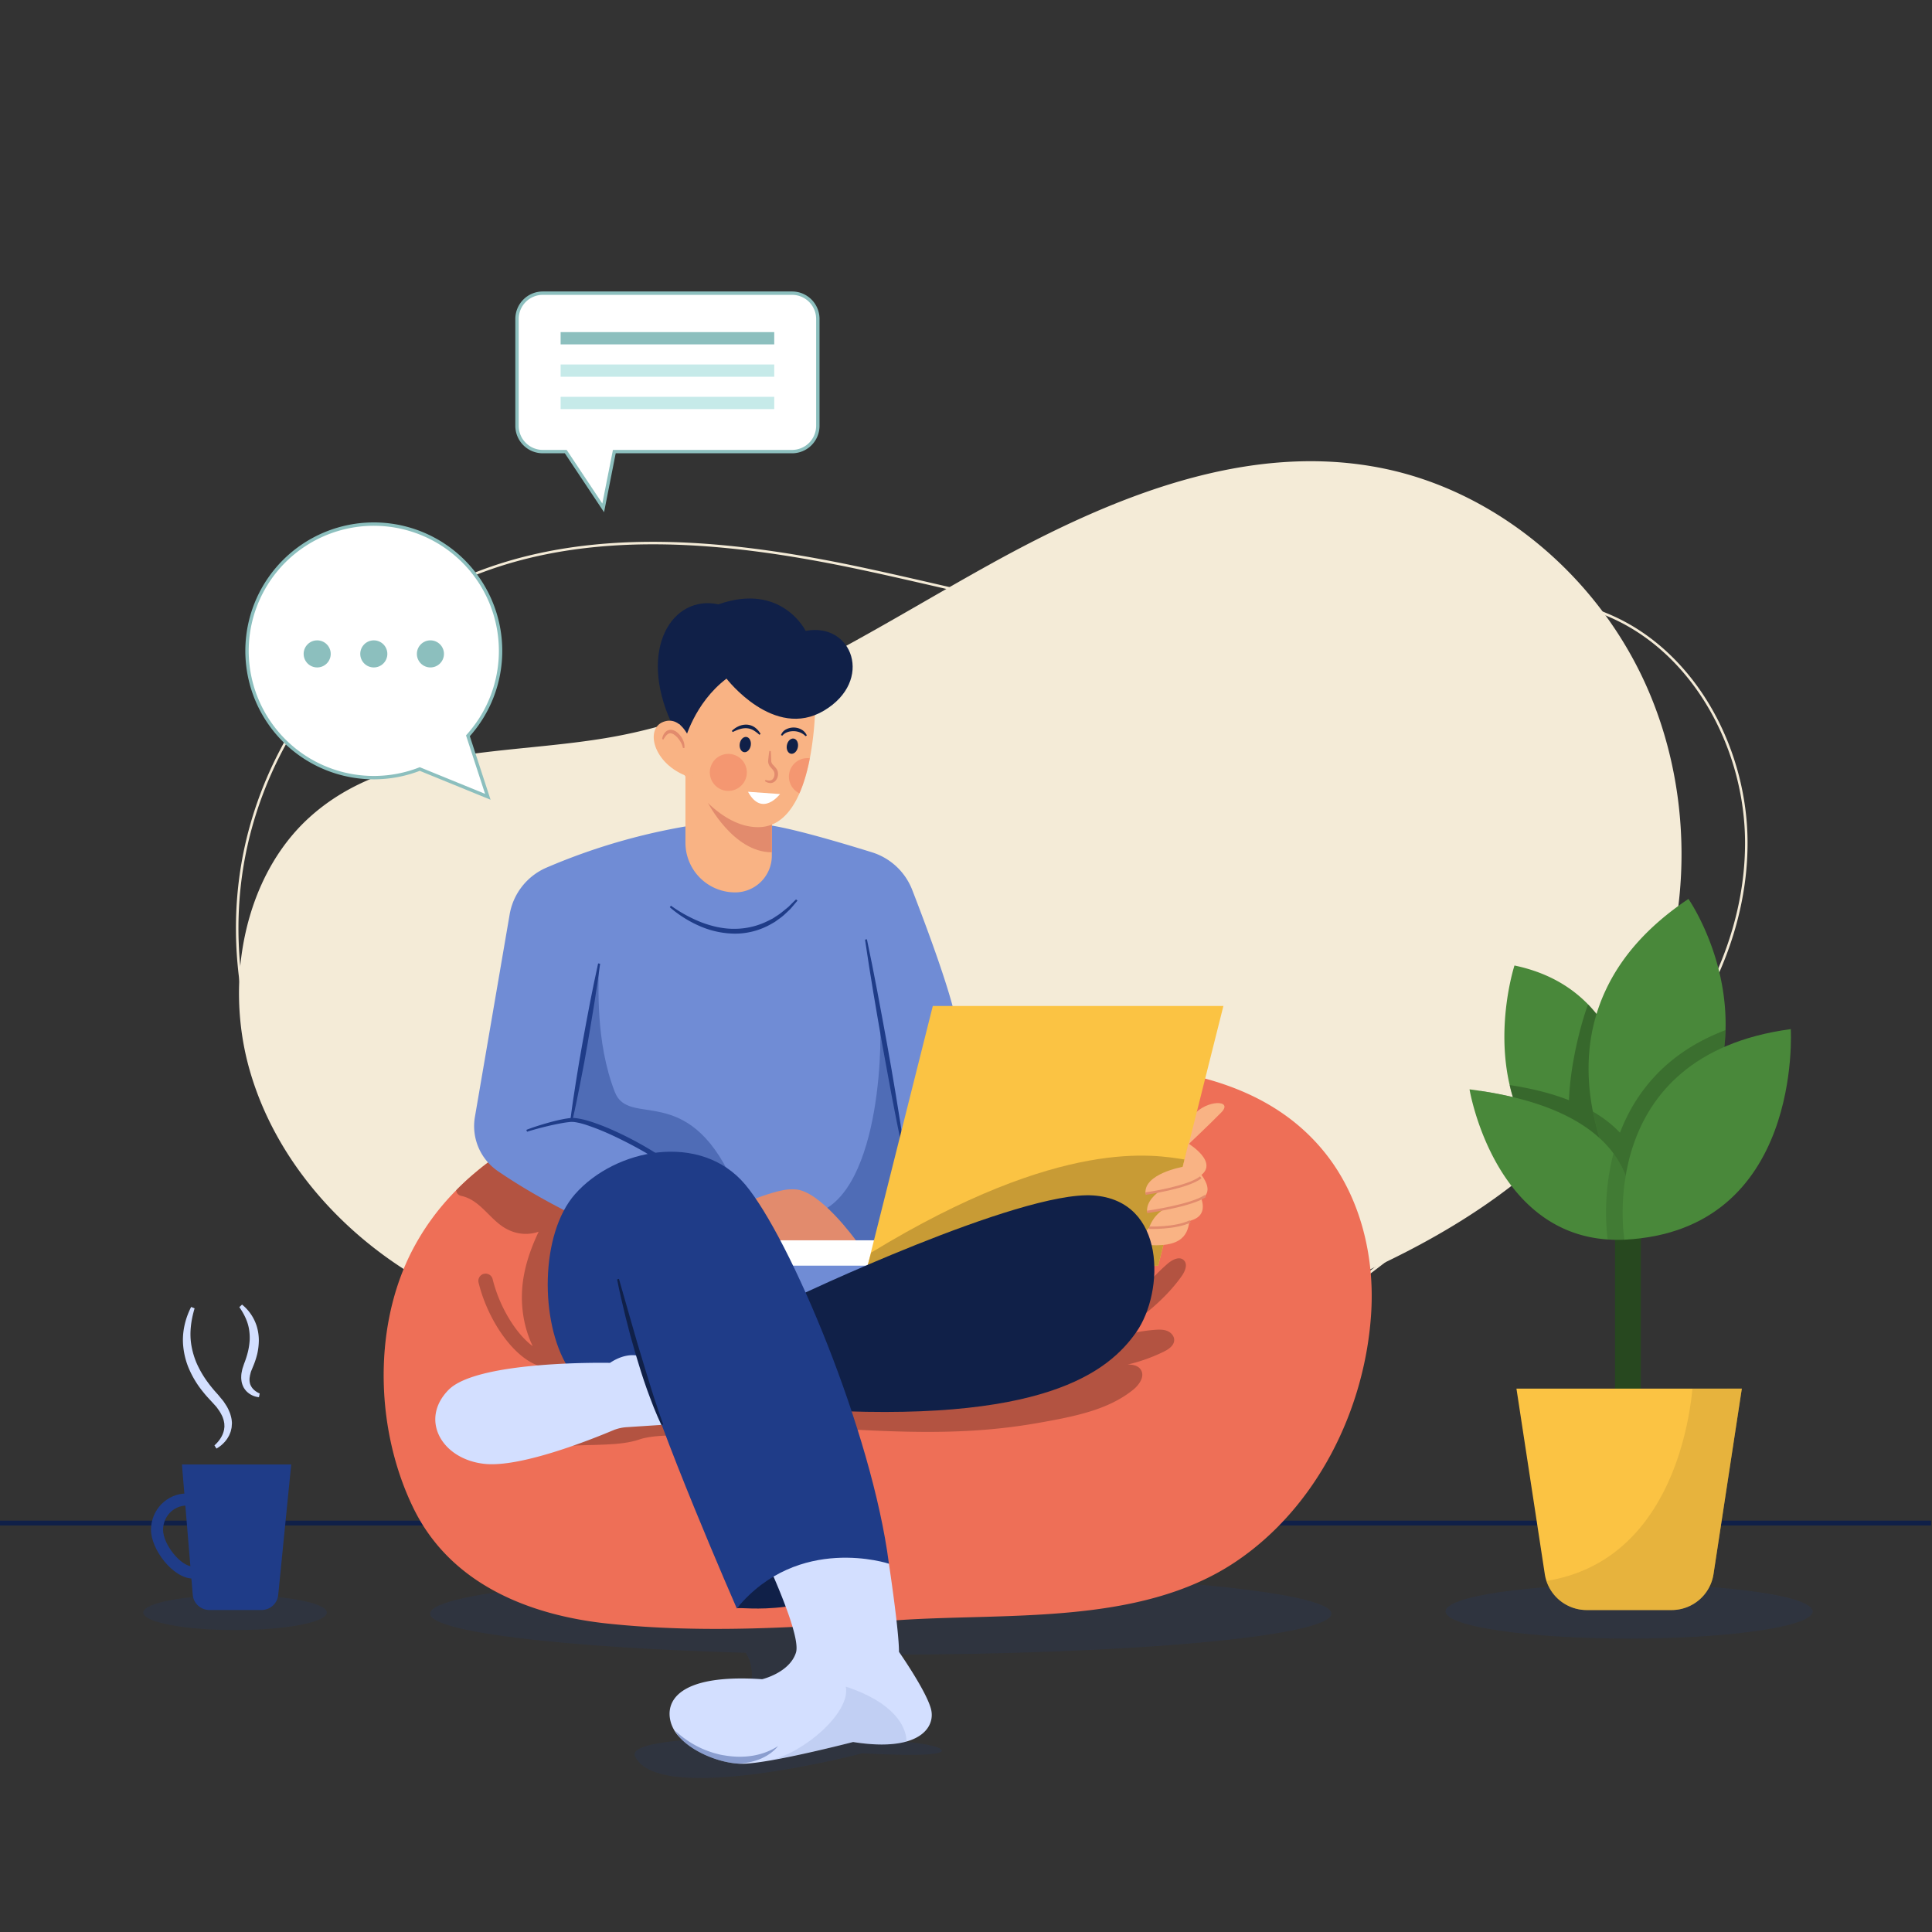 <svg id="Layer_1" data-name="Layer 1" xmlns="http://www.w3.org/2000/svg" viewBox="0 0 2000 2000"><rect x="0" y="0" width="2000" height="2000" fill="#333333" stroke="none"/><defs><style>.cls-1,.cls-23,.cls-3{fill:none;}.cls-1{stroke:#f4ebd7;stroke-width:2.6px;}.cls-1,.cls-23,.cls-26,.cls-3{stroke-miterlimit:10;}.cls-2{fill:#f4ebd7;}.cls-3{stroke:#102048;stroke-width:5px;}.cls-20,.cls-24,.cls-4,.cls-5{fill:#1f3c88;}.cls-4{opacity:0.15;}.cls-6{fill:#d3dfff;}.cls-10,.cls-11,.cls-7,.cls-9{fill:#27481f;}.cls-8{fill:#49883a;}.cls-9{opacity:0.5;}.cls-10{opacity:0.38;}.cls-11{opacity:0.2;}.cls-12{fill:#fbc343;}.cls-13,.cls-22{fill:#c89b35;}.cls-13,.cls-20,.cls-25{opacity:0.4;}.cls-14,.cls-25{fill:#ee6f57;}.cls-15{fill:#f9b384;}.cls-16{fill:#b35341;}.cls-17{fill:#708cd5;}.cls-18{fill:#102048;}.cls-19{fill:#e28b6d;}.cls-21,.cls-26{fill:#fff;}.cls-23{stroke:#e28b6d;stroke-width:2.5px;}.cls-24{opacity:0.1;}.cls-26{stroke:#8cbfbe;stroke-width:3.5px;}.cls-27{fill:#8cbfbe;}.cls-28{fill:#c6eae9;}</style></defs><path class="cls-1" d="M1467.54,1280.14a331.94,331.94,0,0,1,39-24c70.2-36.07,135.93-73.1,190.76-129.92,64.94-67.31,110.46-158.21,110.47-253.58S1756.43,679.54,1671.93,640c-105.16-49.23-225.46-2.42-339.88,9.38-147.51,15.21-294.16-29.69-439.72-60.69s-303.76-46.78-436,21.47c-106.44,55-184.82,163.74-205.31,284.92s17.41,251.89,99.27,342.38c118.09,130.56,303.85,165.72,476.1,174a2295.15,2295.15,0,0,0,380.31-13.18c56.86-6.73,110.08-18.3,160.3-46.58C1403.16,1331.37,1434,1303.67,1467.54,1280.14Z"/><path class="cls-2" d="M685.9,1399.82C597.23,1389.33,508,1367.9,429.66,1321s-145.22-121.9-171.32-213.6S252.87,907.6,320,846.45c83.58-76.1,207.41-64,316.24-84,140.3-25.72,263.36-109,389.22-178.63S1293,455.8,1433.71,485.27C1547,509,1649.07,592.14,1701.12,703.06s52.83,247,2,356.35c-73.28,157.84-235.1,242.46-391.78,297.58a2126.47,2126.47,0,0,1-354.6,91.35c-44.27,7.4-89.45,13.4-134,6.39s-89.12-28.56-116.71-67.14Z"/><line class="cls-3" y1="1576.65" x2="1999.19" y2="1576.65"/><ellipse class="cls-4" cx="243.33" cy="1669.34" rx="95" ry="18.09"/><path class="cls-5" d="M199.75,1634.13c-20.55,0-43.43-30.09-43.43-50.48,0-20.73,16.52-37.59,36.83-37.59S230,1562.92,230,1583.65C230,1603.17,221.78,1634.13,199.75,1634.13Zm-6.6-75.57c-13.42,0-24.33,11.25-24.33,25.09,0,15.26,18.5,38,30.93,38,11.43,0,17.74-22.46,17.74-38C217.49,1569.81,206.57,1558.56,193.15,1558.56Z"/><path class="cls-5" d="M270.82,1666.65H216.73a17.27,17.27,0,0,1-17.21-15.84L188.33,1516H301.46L288,1651.09A17.27,17.27,0,0,1,270.82,1666.65Z"/><path class="cls-6" d="M201.45,1354.38c-3.79,12.68-5.48,25.74-3.33,38.3a82.84,82.84,0,0,0,5.32,18.23,105.68,105.68,0,0,0,9.31,16.75,141.4,141.4,0,0,0,12.13,15.19c1.06,1.15,2.21,2.57,3.37,4s2.34,2.73,3.4,4.2l3,4.62a38.9,38.9,0,0,1,2.48,5A29,29,0,0,1,239,1466a26.86,26.86,0,0,1,1,5.69,11.8,11.8,0,0,1,0,2.91l-.2,2.91c-.14,1-.4,1.9-.61,2.85a14,14,0,0,1-.82,2.77l-1.09,2.65c-.45.84-.93,1.65-1.4,2.46a16.86,16.86,0,0,1-1.57,2.32,19.09,19.09,0,0,1-1.75,2.15,32.46,32.46,0,0,1-8.49,6.85l-2.08-3.31c4.62-4.07,8.42-9.55,9.7-15.2a9,9,0,0,0,.39-2.12c.07-.72.22-1.42.24-2.13l-.09-2.15a7.32,7.32,0,0,0-.25-2.12,20,20,0,0,0-1.06-4.19,21.37,21.37,0,0,0-1.73-4,42.66,42.66,0,0,0-2.27-3.91l-2.68-3.75c-1-1.21-2.1-2.34-3.13-3.52l-3.32-3.61c-2.37-2.55-4.74-5.1-6.91-7.85a104.38,104.38,0,0,1-6.33-8.41,100.48,100.48,0,0,1-9.92-18.74,79.45,79.45,0,0,1-4.94-20.77c-1.46-14.28,1.93-28.6,8.19-40.85Z"/><path class="cls-6" d="M250.58,1350.52a46.71,46.71,0,0,1,15.36,22.93,51,51,0,0,1,2,14.1,64.79,64.79,0,0,1-1.64,14,82.65,82.65,0,0,1-4.37,13.14l-1.18,2.9c-.35.91-.78,1.81-1.08,2.72L259,1423c-.28.92-.31,1.79-.51,2.69a14,14,0,0,0-.18,2.63,12.44,12.44,0,0,0,.22,2.54,14.73,14.73,0,0,0,.6,2.44,17,17,0,0,0,1.15,2.25c1.74,3,5.07,5.46,8.56,7l-.77,3.83a20.94,20.94,0,0,1-13.29-6.54,24.13,24.13,0,0,1-2.38-3.24,23.83,23.83,0,0,1-1.62-3.71,18.74,18.74,0,0,1-.85-3.91,20.57,20.57,0,0,1-.2-3.9,26.44,26.44,0,0,1,.31-3.8l.74-3.64c.31-1.19.73-2.3,1.09-3.46s.75-2.34,1.11-3.24a95.14,95.14,0,0,0,3.71-11.75,70.62,70.62,0,0,0,1.78-11.92,54.78,54.78,0,0,0-.78-11.86c-1.38-7.86-5.07-15.27-9.92-22.29Z"/><ellipse class="cls-4" cx="1686.46" cy="1668.13" rx="190" ry="28.13"/><rect class="cls-7" x="1671.89" y="1210" width="26.67" height="260.83"/><path class="cls-8" d="M1691.88,1192.48a371.7,371.7,0,0,1-3.57,45c-1.13,7.9-2.08,12.46-2.08,12.46-72.8-23.63-106.2-68.75-120.1-114.28-1.3-4.15-2.4-8.32-3.35-12.48-14.7-63.34,5-123.7,5-123.7,33.38,7,58,21.53,76.18,40.25,3.12,3.21,6,6.5,8.75,9.93C1686.26,1091.75,1692.68,1149.73,1691.88,1192.48Z"/><path class="cls-8" d="M1786.26,1066.38c-1.45,50.64-21.15,109.64-82.25,166.29-4.68,4.35-9.63,8.71-14.83,13-.55.47-1.1.92-1.65,1.37,0,0-10.12-14.84-20.55-39-.15-.36-.3-.68-.42-1a289.1,289.1,0,0,1-10.58-28.78,273.36,273.36,0,0,1-7-27.52c-7.35-37.27-7.37-81.48,13-125.23,15.25-32.95,42-65.62,85.9-94.95C1747.83,930.57,1788.51,988.67,1786.26,1066.38Z"/><path class="cls-9" d="M1704,1232.67c-4.68,4.35-9.63,8.71-14.83,13-.55.47-1.1.92-1.65,1.37,0,0-10.12-14.84-20.55-39-.14-.33-.28-.7-.42-1h0c-.88-2.06-1.77-4.19-2.64-6.38-.34-.84-.67-1.72-1-2.57-.57-1.47-1.15-2.93-1.71-4.45-.45-1.19-.88-2.44-1.31-3.67s-.93-2.54-1.37-3.85q-1.3-3.84-2.55-7.86a273.36,273.36,0,0,1-7-27.52c-6-30.4-7.12-65.42,3.73-101-2.73-3.43-5.63-6.72-8.75-9.93-7,18.5-18.39,60.89-19.75,99.12-16.83-6.59-37.06-12-61.43-15.67,1,4.16,2,8.33,3.35,12.48q-15.56-3.72-33.72-6.45c9.57,32.65,48,136.65,148.17,138.2q3.83.08,7.75-.07c4.13-.13,8.35-.46,12.7-1C1701,1266.42,1705.53,1252.25,1704,1232.67Z"/><path class="cls-8" d="M1689,1261.92a.69.69,0,0,1,0,.25c0,.63-.1,1.23-.17,1.8a7.83,7.83,0,0,0-.1.83c-.05.47-.1.92-.18,1.37-.17,1.38-.37,2.65-.57,3.88-.13.8-.28,1.57-.43,2.33a74.48,74.48,0,0,1-2.82,10.72,157.09,157.09,0,0,1-20.48,0c-118.62-8-143-155.41-143-155.41q5.73.72,11.2,1.58,18.18,2.7,33.72,6.45c42.88,10.2,71.25,25.57,89.85,42.57a109.13,109.13,0,0,1,14.23,15.68,95.41,95.41,0,0,1,18.1,43.57c.42,2.81.7,5.53.87,8.18A103.82,103.82,0,0,1,1689,1261.92Z"/><path class="cls-10" d="M1786.26,1066.38a209.33,209.33,0,0,1-18.78,80.89c-12.72,28.18-32.92,57.08-63.47,85.4-.13.1-.25.23-.38.33-1.8,1.67-3.65,3.35-5.55,5-.55.5-1.1,1-1.67,1.5-2.35,2.06-4.75,4.13-7.23,6.18-.17-2.65-.45-5.37-.87-8.18a95.41,95.41,0,0,0-18.1-43.57,109.13,109.13,0,0,0-14.23-15.68,273.36,273.36,0,0,1-7-27.52,134.55,134.55,0,0,1,18,12.47,112.63,112.63,0,0,1,10,9.35C1692.68,1131.7,1724.16,1089.85,1786.26,1066.38Z"/><path class="cls-11" d="M1689,1261.92a.69.69,0,0,1,0,.25c0,.63-.1,1.23-.17,1.8a7.83,7.83,0,0,0-.1.83c-.05.47-.1.92-.18,1.37-.17,1.38-.37,2.65-.57,3.88-.15.8-.28,1.57-.43,2.33a74.48,74.48,0,0,1-2.82,10.72,157.09,157.09,0,0,1-20.48,0c-1.1-8.18-4.27-38.61,2.8-75,.9-4.63,2-9.35,3.23-14.13a95.41,95.41,0,0,1,18.1,43.57c.42,2.81.7,5.53.87,8.18A103.82,103.82,0,0,1,1689,1261.92Z"/><path class="cls-12" d="M1803.13,1437.5l-29.32,192a43.83,43.83,0,0,1-43.33,37.2h-88a43.89,43.89,0,0,1-43.32-37.2l-29.33-192Z"/><path class="cls-8" d="M1681.58,1283.33s-32.13-190.55,172.22-218C1853.8,1065.3,1866.62,1274.12,1681.58,1283.33Z"/><path class="cls-13" d="M1803.13,1437.5l-29.32,192a43.83,43.83,0,0,1-43.33,37.2h-88a43.8,43.8,0,0,1-41.62-30.13c114.32-18.32,145-136,151.17-199Z"/><path class="cls-4" d="M1378.27,1670.44c0-23.44-208.86-42.45-466.52-42.45s-466.52,19-466.52,42.45c0,19,137.41,35.12,326.81,40.52,20.63,33.84-13.8,74.31-40.19,88.91-46.33,2.31-79.59,7.47-74.35,18.46,24.76,52,235.21-3.33,235.21-3.33s82.29,5.12,82.29-2.71c0-3.6-14.49-6.89-38.33-9.39l1.76-.1-88.84-90.28q30.51.38,62.16.38C1169.41,1712.9,1378.27,1693.89,1378.27,1670.44Z"/><path class="cls-14" d="M1419.48,1358.6c-6.15,101.47-57.3,202.87-141.15,258.67-99.95,66.53-239.7,51.81-353.52,60.28-98.4,7.33-197.55,13.62-296,3.15-80.65-8.6-162-40.55-200.52-118.85-38.6-78.48-42.78-182.75-4.18-262.18a254.73,254.73,0,0,1,48.15-67.52c3.15-3.23,6.43-6.38,9.75-9.45q3.38-3.12,6.85-6.12c3.55-3.08,7.2-6.08,10.9-9,1.23-1,2.45-1.9,3.7-2.84s2.48-1.88,3.73-2.81,2.5-1.85,3.77-2.75l2.85-2q2.37-1.7,4.8-3.3a335,335,0,0,1,45.15-25.55,359,359,0,0,1,46.6-18.13c51.78-16.07,105.85-21.77,159.28-28.79,113.37-14.88,228.8-20,343.07-19.88,93.25,0,198.25,14,260.6,94C1408.53,1240.72,1423,1300.8,1419.48,1358.6Z"/><path class="cls-15" d="M1227.51,1187.21s24-22.59,36.8-35.67-15.07-13.5-28.77,2.79S1227.51,1187.21,1227.51,1187.21Z"/><path class="cls-16" d="M563.78,1168.3a335,335,0,0,0-45.15,25.55q-2.43,1.61-4.8,3.3l-2.85,2c-1.27.9-2.52,1.83-3.77,2.75s-2.5,1.85-3.73,2.81-2.47,1.89-3.7,2.84c-3.65,2.91-7.22,5.88-10.75,8.93l-.15.08q-3.48,3-6.85,6.12c-3.32,3.07-6.6,6.22-9.75,9.45a6.37,6.37,0,0,0,4.84,5.78c18.76,3.8,28.16,21.7,43.28,31.88,11.23,7.55,24.49,9.62,37.19,5.29-13.67,29-21.21,57.69-15.31,90.1a115.42,115.42,0,0,0,9.16,28.35c-17.57-13-34.5-41-41.46-69.36a7.5,7.5,0,0,0-14.57,3.58c8.62,35.1,30.56,68.83,53.36,82a48.88,48.88,0,0,0,16.39,6,114.81,114.81,0,0,0,15.1,16l33.7,9.42,27.5-177.5Z"/><path class="cls-17" d="M661.46,1287.5c-69.68-27.14-118.05-56-146.14-75.21a56.46,56.46,0,0,1-23.68-56.16l35.93-209.44a64.63,64.63,0,0,1,38.1-48.5A638.75,638.75,0,0,1,729,852.5a392.69,392.69,0,0,1,63.12,1.25c23.29,2.3,76.59,18,110.47,28.53a65.63,65.63,0,0,1,41.76,39c14.21,36.62,37.29,98.45,44.65,131.87,25.42,115.42,21.25,106.88,21.25,106.88l26.25,177.5-278.75,15.62-71.25-32.5Z"/><path class="cls-18" d="M834,653.12s-24.69-50.62-90.31-27.5c-47.5-10.31-83.75,45.94-48.75,122.5l65.93,15.32Z"/><path class="cls-15" d="M799,796.25V885.8a38,38,0,0,1-38,38,51.44,51.44,0,0,1-51.43-51.43V796.25Z"/><path class="cls-19" d="M799,833.4v48.85c-39.83.2-66.25-51.3-66.25-51.3Z"/><path class="cls-15" d="M838.36,785c-2.4,12.4-5.83,25.09-10.75,36.27-8.6,19.62-21.73,34.57-41.78,35-46.92,1-83.12-63.13-83.12-63.13l7.5-87.5,35.62-40L844,726.25A332,332,0,0,1,838.36,785Z"/><path class="cls-18" d="M708.65,767.5s9.68-39.38,43.43-65c0,0,49.07,64.06,100.94,33.12s29.38-91.87-19.06-82.5l-55.63-6.24-69.68,22.18-11.88,54.69Z"/><path class="cls-20" d="M757.9,1221.31c-47.27-102.14-106.86-53.39-121.44-90.89-20.44-52.55-16.56-112-16.67-130l-28.47,160.31s63.57,6,87.07,44.32Z"/><path class="cls-5" d="M621.24,997.68c-1.77,13.72-3.86,27.38-6,41s-4.57,27.25-6.83,40.88-4.87,27.19-7.54,40.75l-4.07,20.32c-1.47,6.76-2.84,13.53-4.43,20.26l-2.06-.36c.82-6.87,1.86-13.7,2.79-20.55l3.15-20.49q3.22-20.46,6.91-40.86c2.55-13.58,4.9-27.19,7.61-40.74s5.38-27.1,8.42-40.59Z"/><path class="cls-5" d="M897.42,972.33c3.78,17.81,7.28,35.67,10.7,53.55s6.62,35.79,9.94,53.69,6.28,35.85,9.3,53.8l4.36,27c1.35,9,2.79,18,4,27l-1.92.34c-2-8.89-3.7-17.82-5.55-26.74l-5.22-26.8q-5.05-26.82-9.87-53.7c-3.07-17.94-6.32-35.84-9.23-53.81s-5.86-35.93-8.46-53.95Z"/><path class="cls-20" d="M910.63,1055c3.33,32.5-1.67,200.83-80,203.33l.83,36.67,123.33-7.5Z"/><path class="cls-19" d="M749.58,1253.75c55.63-23.75,66.26-22.87,73.75-22.5,25.63,1.25,62.5,52.5,62.5,52.5l-.62,9.37H744.58Z"/><rect class="cls-21" x="790.42" y="1283.96" width="173.12" height="26.25"/><polygon class="cls-12" points="1198.96 1310.23 898.13 1310.23 965.63 1041.39 1266.46 1041.39 1198.96 1310.23"/><path class="cls-22" d="M1226.22,1200.28c-29.76-4.45-126-24.45-324.34,96.39l-4.59,16.66,301.67-3.1Z"/><path class="cls-15" d="M1231.93,1260c-1.88,12.66-2.5,31.25-41.72,28.91l-11.56-5.94,10.93-12,23.6-12Z"/><path class="cls-15" d="M1235.63,1225.83s21.46,28-.11,36.67a124,124,0,0,1-45.94,8.44c10-28.13,42.5-26.25,42.5-26.25Z"/><path class="cls-15" d="M1236.25,1207.71s29.58,27.5,2.08,35.21c-38.83,10.88-50.83,11.66-50.83,11.66-2.08-20.62,36.46-34,36.46-34Z"/><path class="cls-15" d="M1230.21,1183.75s40.42,24.58,2.5,38.33-46.88,13.54-46.88,13.54c-2.08-20.62,38.55-27.7,38.55-27.7Z"/><path class="cls-23" d="M1185.83,1235.62s44.07-6.24,57.19-16.87"/><path class="cls-23" d="M1187.5,1254.58s45.83-6.46,60.21-16.46"/><path class="cls-23" d="M1189.58,1270.94s27.19.94,42.5-6.56"/><path class="cls-18" d="M762.71,1665c4.58-2.5,77.08,13.33,157.5-46.25l-103.75-29.58Z"/><path class="cls-16" d="M1223.38,1320.87c3.45-4.92,6.43-12.17,2.08-16.32-4.53-4.35-11.93-.53-16.68,3.57a201.68,201.68,0,0,0-23,23.5l-175.15,32.55-240,58.33,41.27,52.67c120,8.75,188.34,11,263.44-2.25,38.28-6.76,72.49-13.72,98-34.52,6.07-5,11.82-13.33,7.87-20.1-2.67-4.57-8.22-5.78-13.8-5.73a177.05,177.05,0,0,0,37.1-13.22c5.28-2.55,11.15-6.55,11-12.4-.08-4.2-3.48-7.75-7.38-9.25s-8.2-1.38-12.37-1.08A169.62,169.62,0,0,0,1149,1387C1176.31,1367.87,1204.13,1348.1,1223.38,1320.87Zm-74.8,66.36c0-.06,0-.08.08-.13a1.63,1.63,0,0,0,.25-.1C1148.81,1387.07,1148.68,1387.15,1148.58,1387.23Z"/><path class="cls-18" d="M821.46,1343.75s233.75-111.25,310-106.25,73.75,100,45,141.25-96.25,96.25-345,80Z"/><path class="cls-6" d="M938.43,1802.8c-12.65,3.58-30.6,4.45-55.3.52,0,0-32,8.3-63.5,14.83-21.32,4.42-42.4,8-53.17,7.67-.93,0-1.85-.07-2.8-.15-20.68-1.47-46.73-12.25-60.55-27.65,0,0-.05-.1-.1-.12a38.55,38.55,0,0,1-8.23-13.73c-7.5-23.35,8.35-51.67,94.18-45.85,0,0,28.32-6.65,35-27.5S781.46,1590,781.46,1590l70-47.5,68.75,76.25s10.42,68.75,10.42,91.25c0,0,29.15,41.67,33.33,60C966.63,1781.7,960.78,1796.47,938.43,1802.8Z"/><path class="cls-5" d="M544.86,1169.64c8-3.09,16.18-5.58,24.44-7.88,4.14-1.13,8.3-2.18,12.54-3,2.11-.43,4.25-.8,6.42-1.09,1.09-.15,2.17-.26,3.3-.35a24,24,0,0,1,3.51.06c9,1,17.12,3.77,25.21,6.76s15.92,6.49,23.65,10.21,15.3,7.75,22.73,12,14.72,8.79,21.82,13.6c14.1,9.74,27.67,20.43,39.34,33l-1.48,1.48q-9.42-8.52-19.63-16.09c-6.75-5.1-13.73-9.88-20.88-14.42a431.93,431.93,0,0,0-44.2-24.91c-7.58-3.75-15.29-7.22-23.13-10.32-7.84-2.92-15.86-6.06-23.84-7.14a18.94,18.94,0,0,0-2.87-.17c-1,0-2,.13-3,.24-2.06.22-4.13.52-6.2.88-4.14.72-8.29,1.56-12.42,2.49-8.25,1.88-16.48,4.06-24.56,6.56Z"/><path class="cls-16" d="M586.46,1496.88c28.12-1.88,55.76.13,75.83-6.88,21.46-7.5,77.5-2.5,77.5-2.5L709,1443.12l-125,31.26Z"/><path class="cls-5" d="M587.71,1415c-28.75-46.25-28.75-137.5,7.5-178.75,41.43-47.14,130-65,176.25-10s131.25,256.25,148.75,392.5c0,0-93.75-31.25-157.5,46.25,0,0-83.75-191.25-101.25-261.25l-47.5,37.5Z"/><path class="cls-6" d="M661.46,1403.75s-12.5-4.58-30,7.08c0,0-136.67-2.91-167.08,27.92s-7.09,72.08,37.5,76.67c37.41,3.84,110-25.18,132.43-34.61a44.15,44.15,0,0,1,14.3-3.39l37-2.42Z"/><path class="cls-15" d="M716,770.05s-9.17-30.38-29.34-22.79-9.42,47.14,30.38,58.14Z"/><path class="cls-5" d="M694.56,937.56a145.06,145.06,0,0,0,31.81,17.34c11.24,4.22,23.1,6.89,35,6.6A77.4,77.4,0,0,0,795.6,953l4-2c1.31-.72,2.51-1.63,3.77-2.43a59,59,0,0,0,7.29-5.27l3.51-2.85,1.76-1.43c.58-.49,1.08-1,1.63-1.58q3.19-3.21,6.49-6.38l1.5,1.26q-3,3.56-6,7.09c-.51.58-1,1.19-1.54,1.75l-1.69,1.6L812.9,946a61.66,61.66,0,0,1-7.32,5.84c-1.28.91-2.5,1.91-3.83,2.73l-4.1,2.34a75.23,75.23,0,0,1-36.23,9.6,92.6,92.6,0,0,1-36.63-7.64,120.34,120.34,0,0,1-31.43-19.72Z"/><path class="cls-18" d="M640.74,1323.94l10.83,37.9c3.69,12.61,7.13,25.28,11,37.83s7.53,25.14,11.48,37.64c2,6.25,3.93,12.52,6.1,18.7,1,3.1,2,6.25,3.13,9.33s2.21,6.17,3.27,9.28l-1.81.76q-4.19-9-7.87-18.16c-2.46-6.13-4.7-12.33-7-18.52-4.44-12.42-8.37-25-12.09-37.63s-7.17-25.35-10.3-38.14-6.16-25.6-8.66-38.54Z"/><path class="cls-24" d="M938.43,1802.8c-12.65,3.58-30.6,4.45-55.3.52,0,0-52.92,13.56-86.36,18.87,34.38-6.88,84.38-49.38,78.75-76.25C924.9,1762.19,938.33,1786.88,938.43,1802.8Z"/><path class="cls-20" d="M805.51,1807.5c-6.38,7.85-15.88,13.17-25.85,15.85a70.4,70.4,0,0,1-16,2.32c-20.68-1.47-46.73-12.25-60.55-27.65,0,0-.05-.1-.1-.12a58.21,58.21,0,0,1-4-6.23,101,101,0,0,0,24,16.73,96,96,0,0,0,13.28,5.4c2.22.85,4.55,1.35,6.85,2a60.62,60.62,0,0,0,7,1.4C768.73,1820.35,788.56,1818.4,805.51,1807.5Z"/><path class="cls-19" d="M707,774.36a20.61,20.61,0,0,0-3.26-7.6,23.13,23.13,0,0,0-5.51-6c-2.13-1.49-4.44-2.23-6.39-1.18s-3.67,3.51-5.09,6l-1.38-.48c.6-3,1.69-6.23,4.8-8.38a7.46,7.46,0,0,1,5.44-1.12,11.76,11.76,0,0,1,4.79,2.09,20.81,20.81,0,0,1,6.11,7.39,16,16,0,0,1,2,9.23Z"/><path class="cls-18" d="M825.93,773.6c-.88,4.31-4.13,7.29-7.26,6.66s-4.95-4.65-4.07-9,4.12-7.29,7.25-6.65S826.8,769.29,825.93,773.6Z"/><ellipse class="cls-18" cx="771.51" cy="770.78" rx="7.97" ry="5.78" transform="translate(-113.39 1408.19) rotate(-80.74)"/><path class="cls-19" d="M797.89,777.58c.3,3.55.44,7.08.48,10.54a6.3,6.3,0,0,0,1.86,3.65,38.66,38.66,0,0,1,3.63,4.18,8.57,8.57,0,0,1,1.3,3,10.73,10.73,0,0,1,.21,3.18,10.6,10.6,0,0,1-2.3,5.82,8.07,8.07,0,0,1-2.57,2,7.35,7.35,0,0,1-3.19.67,10.3,10.3,0,0,1-5.5-2l.69-1.29a9.93,9.93,0,0,0,4.67.66,4.57,4.57,0,0,0,3.29-2.12c1.53-2.28,1.75-5.84.28-8-.77-1.23-2-2.39-3.26-3.92a9.09,9.09,0,0,1-2.31-5.89c.27-3.63.71-7.19,1.26-10.73Z"/><path class="cls-18" d="M757.59,756.65a23.28,23.28,0,0,1,7-4.82,18.58,18.58,0,0,1,8.7-1.67,15.8,15.8,0,0,1,8.42,3.09,20.06,20.06,0,0,1,5.62,6.51l-1.16.9A40,40,0,0,0,780,756a16.29,16.29,0,0,0-6.9-2.13c-4.85-.37-9.78,1.55-14.6,3.94Z"/><path class="cls-18" d="M808.46,760.93a10.69,10.69,0,0,1,5.47-6,16.66,16.66,0,0,1,8-1.79,16.38,16.38,0,0,1,7.89,2.17,12.79,12.79,0,0,1,5.4,6l-1.23.8a17.61,17.61,0,0,0-12.16-5.2c-4.42-.1-9.11,1.12-12,4.7Z"/><path class="cls-21" d="M774.33,819.63,807.49,822S789,846.53,774.33,819.63Z"/><path class="cls-25" d="M838.36,785c-2.4,12.4-5.83,25.09-10.75,36.27a19.15,19.15,0,0,1,8.22-36.45A16.38,16.38,0,0,1,838.36,785Z"/><circle class="cls-25" cx="753.96" cy="799.58" r="19.17" transform="translate(-250.78 354.3) rotate(-22.78)"/><path class="cls-26" d="M484.39,761.69a131.23,131.23,0,1,0-49.85,34.39L505,824.84Z"/><circle class="cls-27" cx="328.35" cy="676.91" r="14.02"/><circle class="cls-27" cx="386.96" cy="676.91" r="14.02"/><circle class="cls-27" cx="445.57" cy="676.91" r="14.02"/><path class="cls-26" d="M820,303.48H561.83a26.69,26.69,0,0,0-26.61,26.62V440.88a26.69,26.69,0,0,0,26.61,26.62h23.84l38.75,58.24,11.52-58.24H820a26.7,26.7,0,0,0,26.62-26.62V330.1A26.7,26.7,0,0,0,820,303.48Z"/><rect class="cls-27" x="580.35" y="343.8" width="221.14" height="12.7"/><rect class="cls-28" x="580.35" y="377.3" width="221.14" height="12.7"/><rect class="cls-28" x="580.35" y="410.79" width="221.14" height="12.7"/></svg>